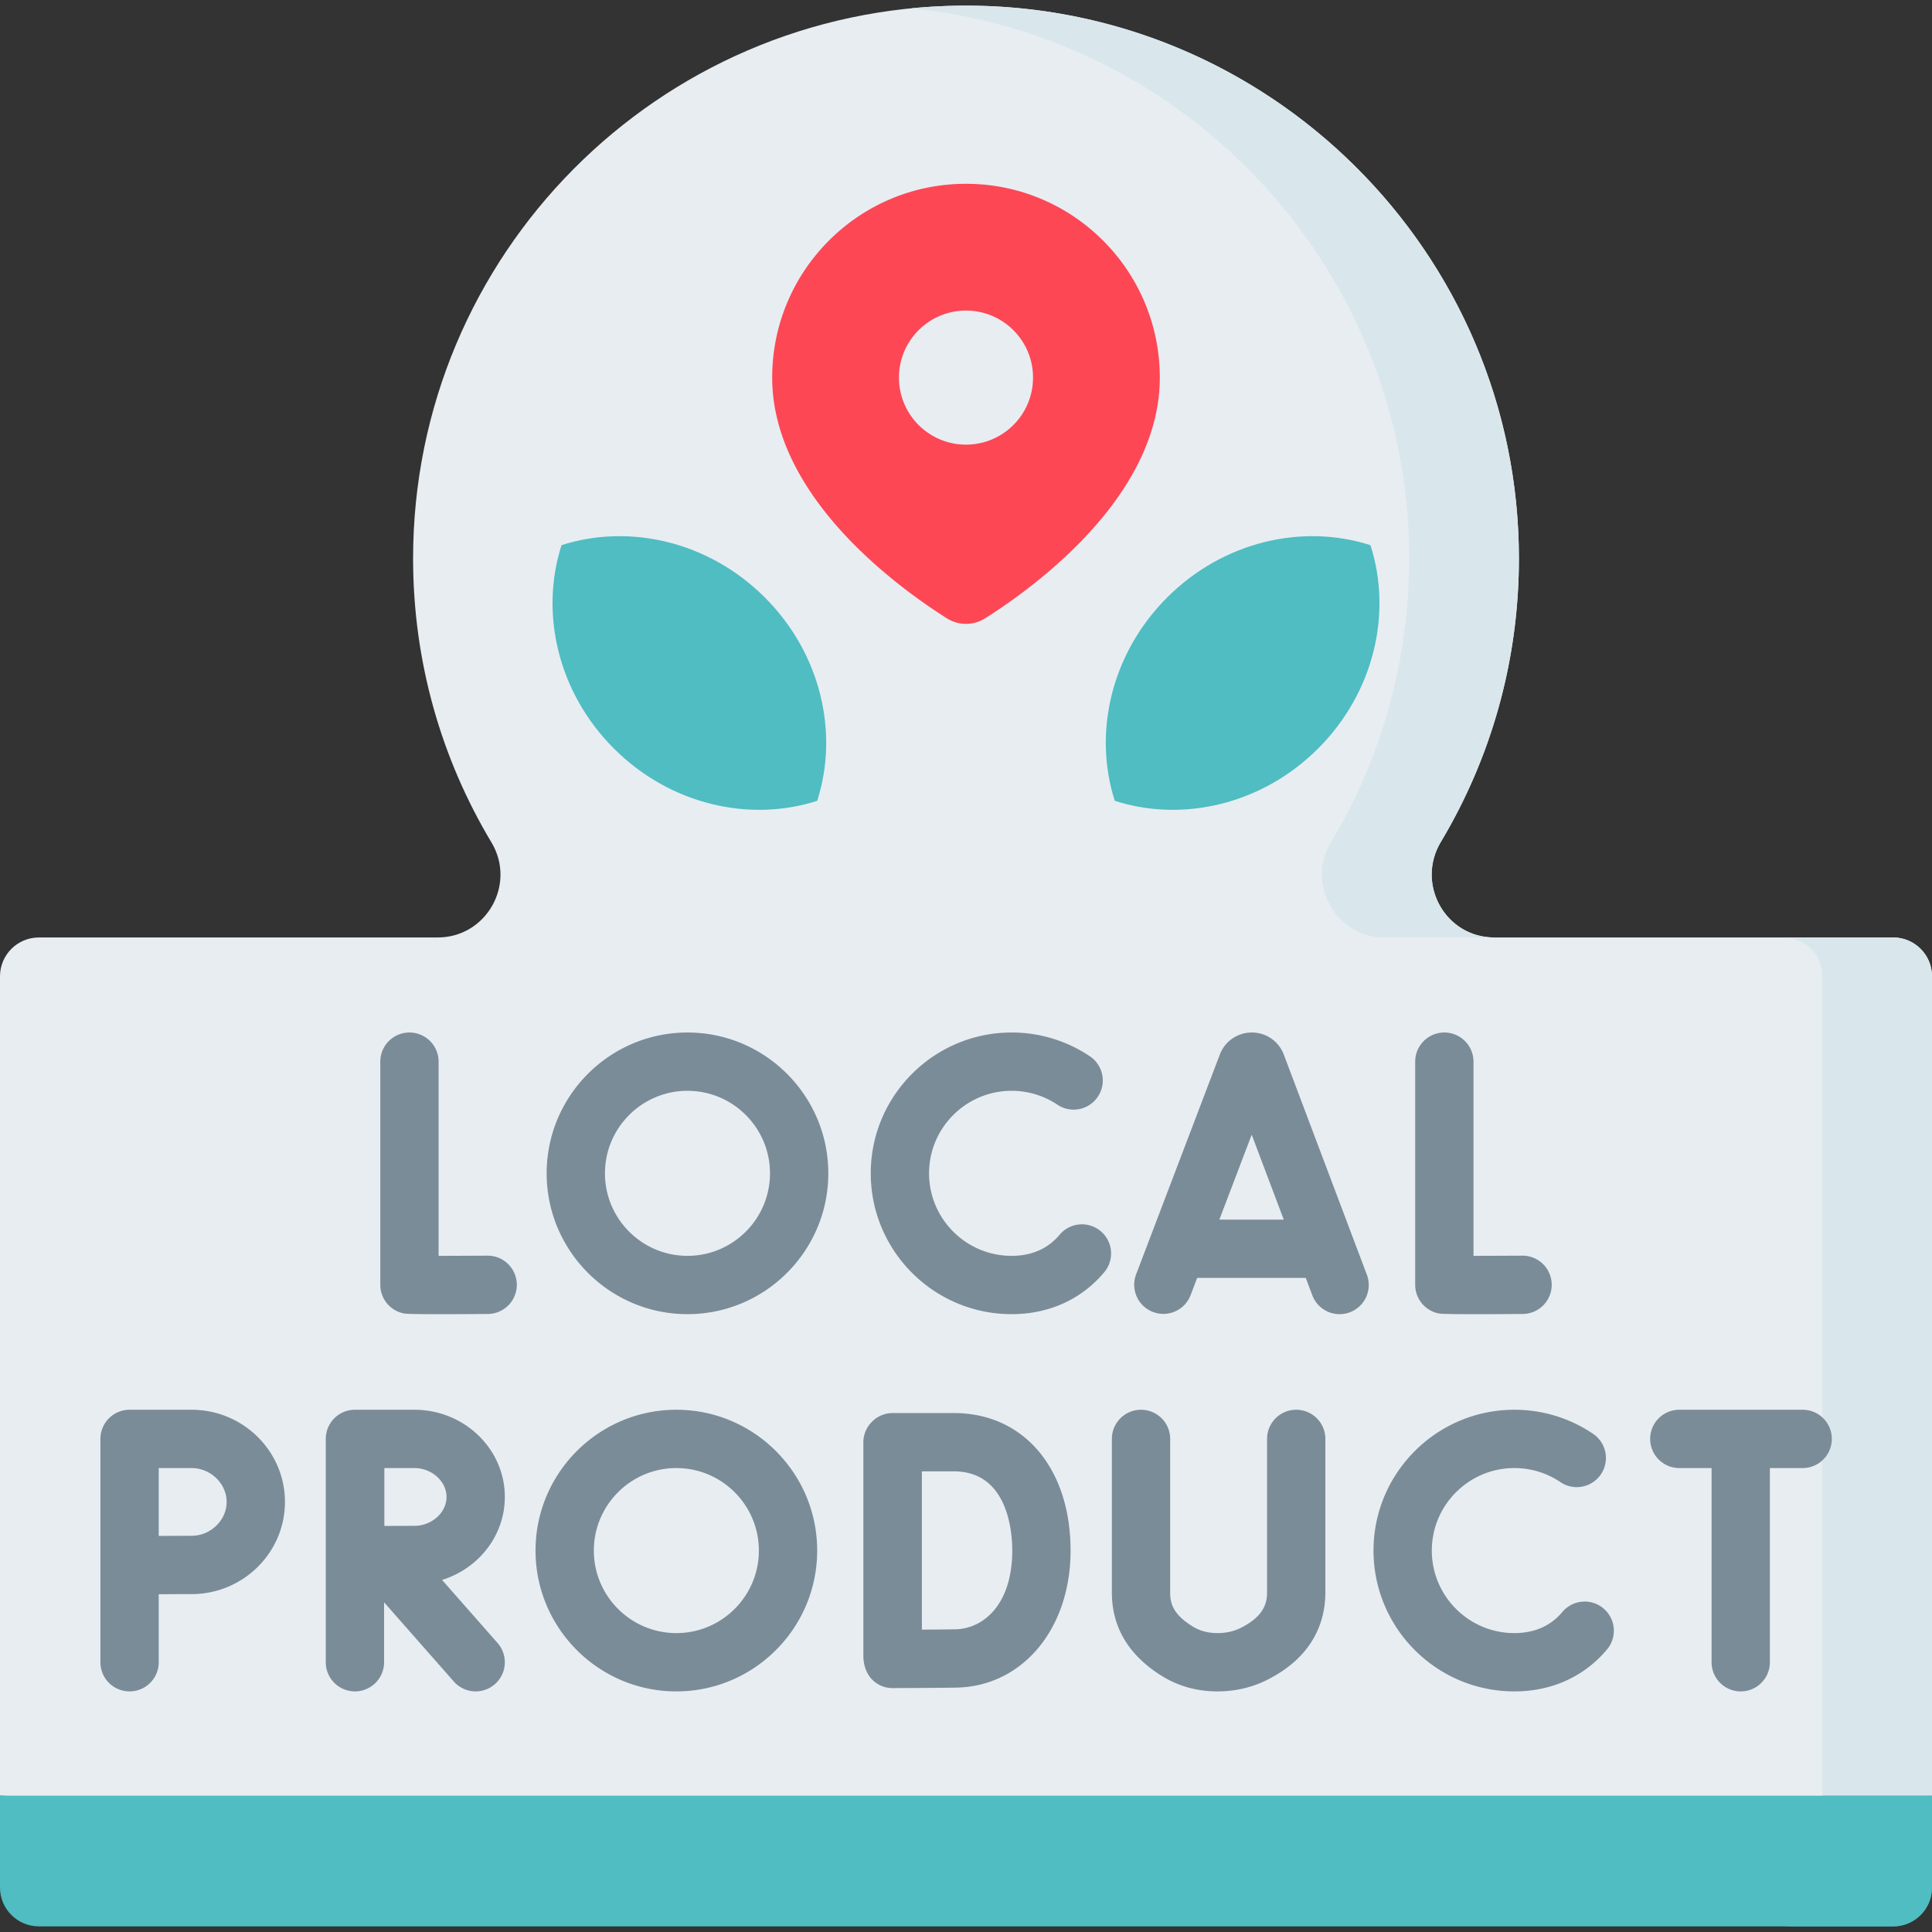 <svg xmlns="http://www.w3.org/2000/svg" xmlns:xlink="http://www.w3.org/1999/xlink" width="512" height="512" x="0" y="0" viewBox="0 0 512 512" style="enable-background:new 0 0 512 512" xml:space="preserve" class=""><rect x="0" y="0" width="512" height="512" fill="#333333" stroke="none"/><g><path fill="#e8edf2" d="M501.698 248.44H396.029c-13.002 0-20.861-14.172-14.187-25.33 13.134-21.959 20.685-47.641 20.685-75.089C402.529 66.786 335.984.818 254.752 1.495c-80.35.67-145.279 66.014-145.279 146.522 0 27.504 7.581 53.236 20.765 75.225 6.651 11.093-1.325 25.197-14.259 25.197H10.302C4.612 248.44 0 253.052 0 258.741v217.131l256 10.302 256-10.302V258.741c0-5.689-4.612-10.301-10.302-10.301z" opacity="1" data-original="#e8edf2"></path><path fill="#d9e7ec" d="M373.449 148.02c-.001 27.448-7.551 53.131-20.685 75.09-6.674 11.158 1.185 25.33 14.187 25.33h29.079c-13.002 0-20.861-14.172-14.187-25.33 13.134-21.959 20.685-47.641 20.685-75.089C402.529 66.786 335.984.818 254.752 1.495a148.29 148.29 0 0 0-13.302.72c73.896 7.329 132 69.898 131.999 145.805zM501.698 248.44H472.62c5.69 0 10.302 4.612 10.302 10.302v241.467L512 475.873V258.741c0-5.689-4.612-10.301-10.302-10.301z" opacity="1" data-original="#d9e7ec"></path><path fill="#fd4755" d="M256 48.707c-28.366 0-51.362 22.995-51.362 51.361 0 31.509 33.35 55.622 46.303 63.799a9.467 9.467 0 0 0 10.117 0c12.953-8.177 46.303-32.29 46.303-63.799 0-28.366-22.995-51.361-51.361-51.361zm0 69.124c-9.81 0-17.763-7.953-17.763-17.763S246.19 82.305 256 82.305s17.763 7.953 17.763 17.763c0 9.811-7.953 17.763-17.763 17.763z" opacity="1" data-original="#fd4755"></path><path fill="#4fbdc2" d="M363.186 144.477c-17.909-5.769-38.966-1.051-53.884 13.866-14.918 14.918-19.635 35.974-13.867 53.884 17.91 5.769 38.967 1.051 53.884-13.867 14.918-14.916 19.636-35.974 13.867-53.883zM148.814 144.477c17.909-5.769 38.966-1.051 53.884 13.866 14.918 14.918 19.635 35.974 13.867 53.884-17.91 5.769-38.967 1.051-53.884-13.867-14.918-14.916-19.636-35.974-13.867-53.883z" opacity="1" data-original="#05e39c" class=""></path><g fill="#7a8c98"><path d="M340.211 279.453a9.036 9.036 0 0 0-8.468-5.829h-.012a9.036 9.036 0 0 0-8.382 5.639c-.023.056-22.293 58.525-22.293 58.525a7.727 7.727 0 0 0 14.441 5.501l1.762-4.626h28.782l1.737 4.604a7.728 7.728 0 0 0 7.229 5 7.726 7.726 0 0 0 7.227-10.457zm-17.068 43.757 8.572-22.506 8.493 22.506zM129.191 332.762c-3.958.022-8.925.042-12.956.048v-51.46a7.726 7.726 0 1 0-15.452 0v59.138a7.728 7.728 0 0 0 6.415 7.615c1.662.285 18.66.131 22.08.112a7.727 7.727 0 0 0 7.683-7.77c-.025-4.267-3.529-7.72-7.77-7.683zM381.456 348.103c1.663.285 18.672.131 22.079.112a7.726 7.726 0 0 0 7.683-7.77 7.726 7.726 0 0 0-7.725-7.683c-.015 0-8.97.042-13.001.048v-51.46a7.726 7.726 0 1 0-15.452 0v59.138a7.727 7.727 0 0 0 6.416 7.615zM291.689 326.265a7.726 7.726 0 0 0-10.885.954 16.067 16.067 0 0 1-1.62 1.674c-2.922 2.601-6.657 3.919-11.105 3.919-12.058 0-21.867-9.81-21.867-21.868 0-12.057 9.809-21.867 21.867-21.867 4.383 0 8.609 1.29 12.221 3.73a7.727 7.727 0 0 0 8.65-12.804 37.138 37.138 0 0 0-20.871-6.378c-20.578 0-37.32 16.741-37.32 37.32s16.741 37.321 37.32 37.321c8.233 0 15.627-2.708 21.382-7.833a31.756 31.756 0 0 0 3.181-3.282 7.727 7.727 0 0 0-.953-10.886zM182.189 273.624c-20.578 0-37.32 16.742-37.32 37.321s16.742 37.32 37.32 37.32 37.32-16.741 37.32-37.32-16.741-37.321-37.32-37.321zm0 59.188c-12.058 0-21.868-9.81-21.868-21.867 0-12.058 9.81-21.868 21.868-21.868s21.867 9.81 21.867 21.868c0 12.057-9.809 21.867-21.867 21.867zM252.791 374.474h-16.209a7.7 7.7 0 0 0-5.496 2.299 7.703 7.703 0 0 0-2.288 5.486v56.445c0 5.598 3.685 8.66 7.785 8.66 0 0 12.182-.047 16.82-.128 17.563-.307 30.31-15.58 30.31-36.318-.001-21.798-12.427-36.444-30.922-36.444zm.342 57.312c-2.033.035-5.551.064-8.825.086v-41.945h8.482c14.353 0 15.469 16.067 15.469 20.992.001 14.232-7.597 20.735-15.126 20.867zM424.921 426.235a7.726 7.726 0 0 0-10.884.961c-.502.6-1.047 1.162-1.618 1.671-2.922 2.601-6.657 3.919-11.104 3.919-12.058 0-21.868-9.81-21.868-21.868 0-12.057 9.81-21.867 21.868-21.867 4.383 0 8.609 1.29 12.221 3.73a7.726 7.726 0 0 0 8.65-12.804 37.138 37.138 0 0 0-20.871-6.378c-20.578 0-37.321 16.741-37.321 37.32s16.742 37.321 37.321 37.321c8.232 0 15.626-2.708 21.381-7.833a31.623 31.623 0 0 0 3.185-3.287 7.726 7.726 0 0 0-.96-10.885zM343.51 373.599a7.725 7.725 0 0 0-7.726 7.726v40.685c0 2.741-.785 6.283-6.902 9.364-1.888.951-3.939 1.412-6.271 1.412h-.023c-2.547-.003-4.759-.627-6.76-1.905-4.746-3.032-5.719-5.722-5.719-8.829v-40.727a7.726 7.726 0 1 0-15.452 0v40.727c0 9.05 4.324 16.402 12.851 21.85 4.491 2.87 9.558 4.33 15.06 4.337h.042c4.735 0 9.182-1.03 13.221-3.063 12.732-6.413 15.405-16.138 15.405-23.166v-40.685a7.725 7.725 0 0 0-7.726-7.726zM477.722 373.599h-32.687a7.726 7.726 0 1 0 0 15.452h8.551v51.462a7.726 7.726 0 1 0 15.452 0v-51.462h8.683c4.268 0 7.726-3.459 7.726-7.726s-3.457-7.726-7.725-7.726zM133.786 396.707c0-12.742-10.757-23.109-23.979-23.109H94.133l-.037.002-.037-.002a7.726 7.726 0 0 0-7.726 7.726v59.188a7.726 7.726 0 1 0 15.452 0v-15.886l18.474 20.99a7.726 7.726 0 0 0 10.904.695 7.725 7.725 0 0 0 .695-10.904L117.154 418.7c9.639-2.996 16.632-11.72 16.632-21.993zm-23.98 7.656c-1.861 0-4.977.012-7.947.026v-15.338h7.947c4.622 0 8.527 3.506 8.527 7.656s-3.905 7.656-8.527 7.656zM50.759 373.599H34.336a7.726 7.726 0 0 0-7.726 7.726v59.188a7.726 7.726 0 1 0 15.452 0v-18.026c3.216-.016 6.671-.031 8.697-.031 13.65 0 24.756-10.959 24.756-24.429s-11.106-24.428-24.756-24.428zm0 33.405c-2.027 0-5.476.014-8.697.03v-17.983h8.697c5.043 0 9.303 4.111 9.303 8.977 0 4.865-4.261 8.976-9.303 8.976zM179.242 373.599c-20.578 0-37.32 16.741-37.32 37.32s16.741 37.321 37.32 37.321 37.32-16.742 37.32-37.321-16.741-37.32-37.32-37.32zm0 59.188c-12.058 0-21.867-9.81-21.867-21.868 0-12.057 9.809-21.867 21.867-21.867s21.868 9.81 21.868 21.867c0 12.058-9.81 21.868-21.868 21.868z" fill="#7a8c98" opacity="1" data-original="#7a8c98"></path></g><path fill="#4fbdc2" d="M0 475.872v24.336c0 5.69 4.612 10.302 10.302 10.302h491.396c5.69 0 10.302-4.612 10.302-10.302v-24.336z" opacity="1" data-original="#05e39c" class=""></path><path fill="#4fbdc2" d="M512 500.208v-24.336h-29.079v24.336c0 5.69-4.612 10.302-10.302 10.302h29.079c5.69 0 10.302-4.612 10.302-10.302z" opacity="1" data-original="#0ed290" class=""></path></g></svg>
